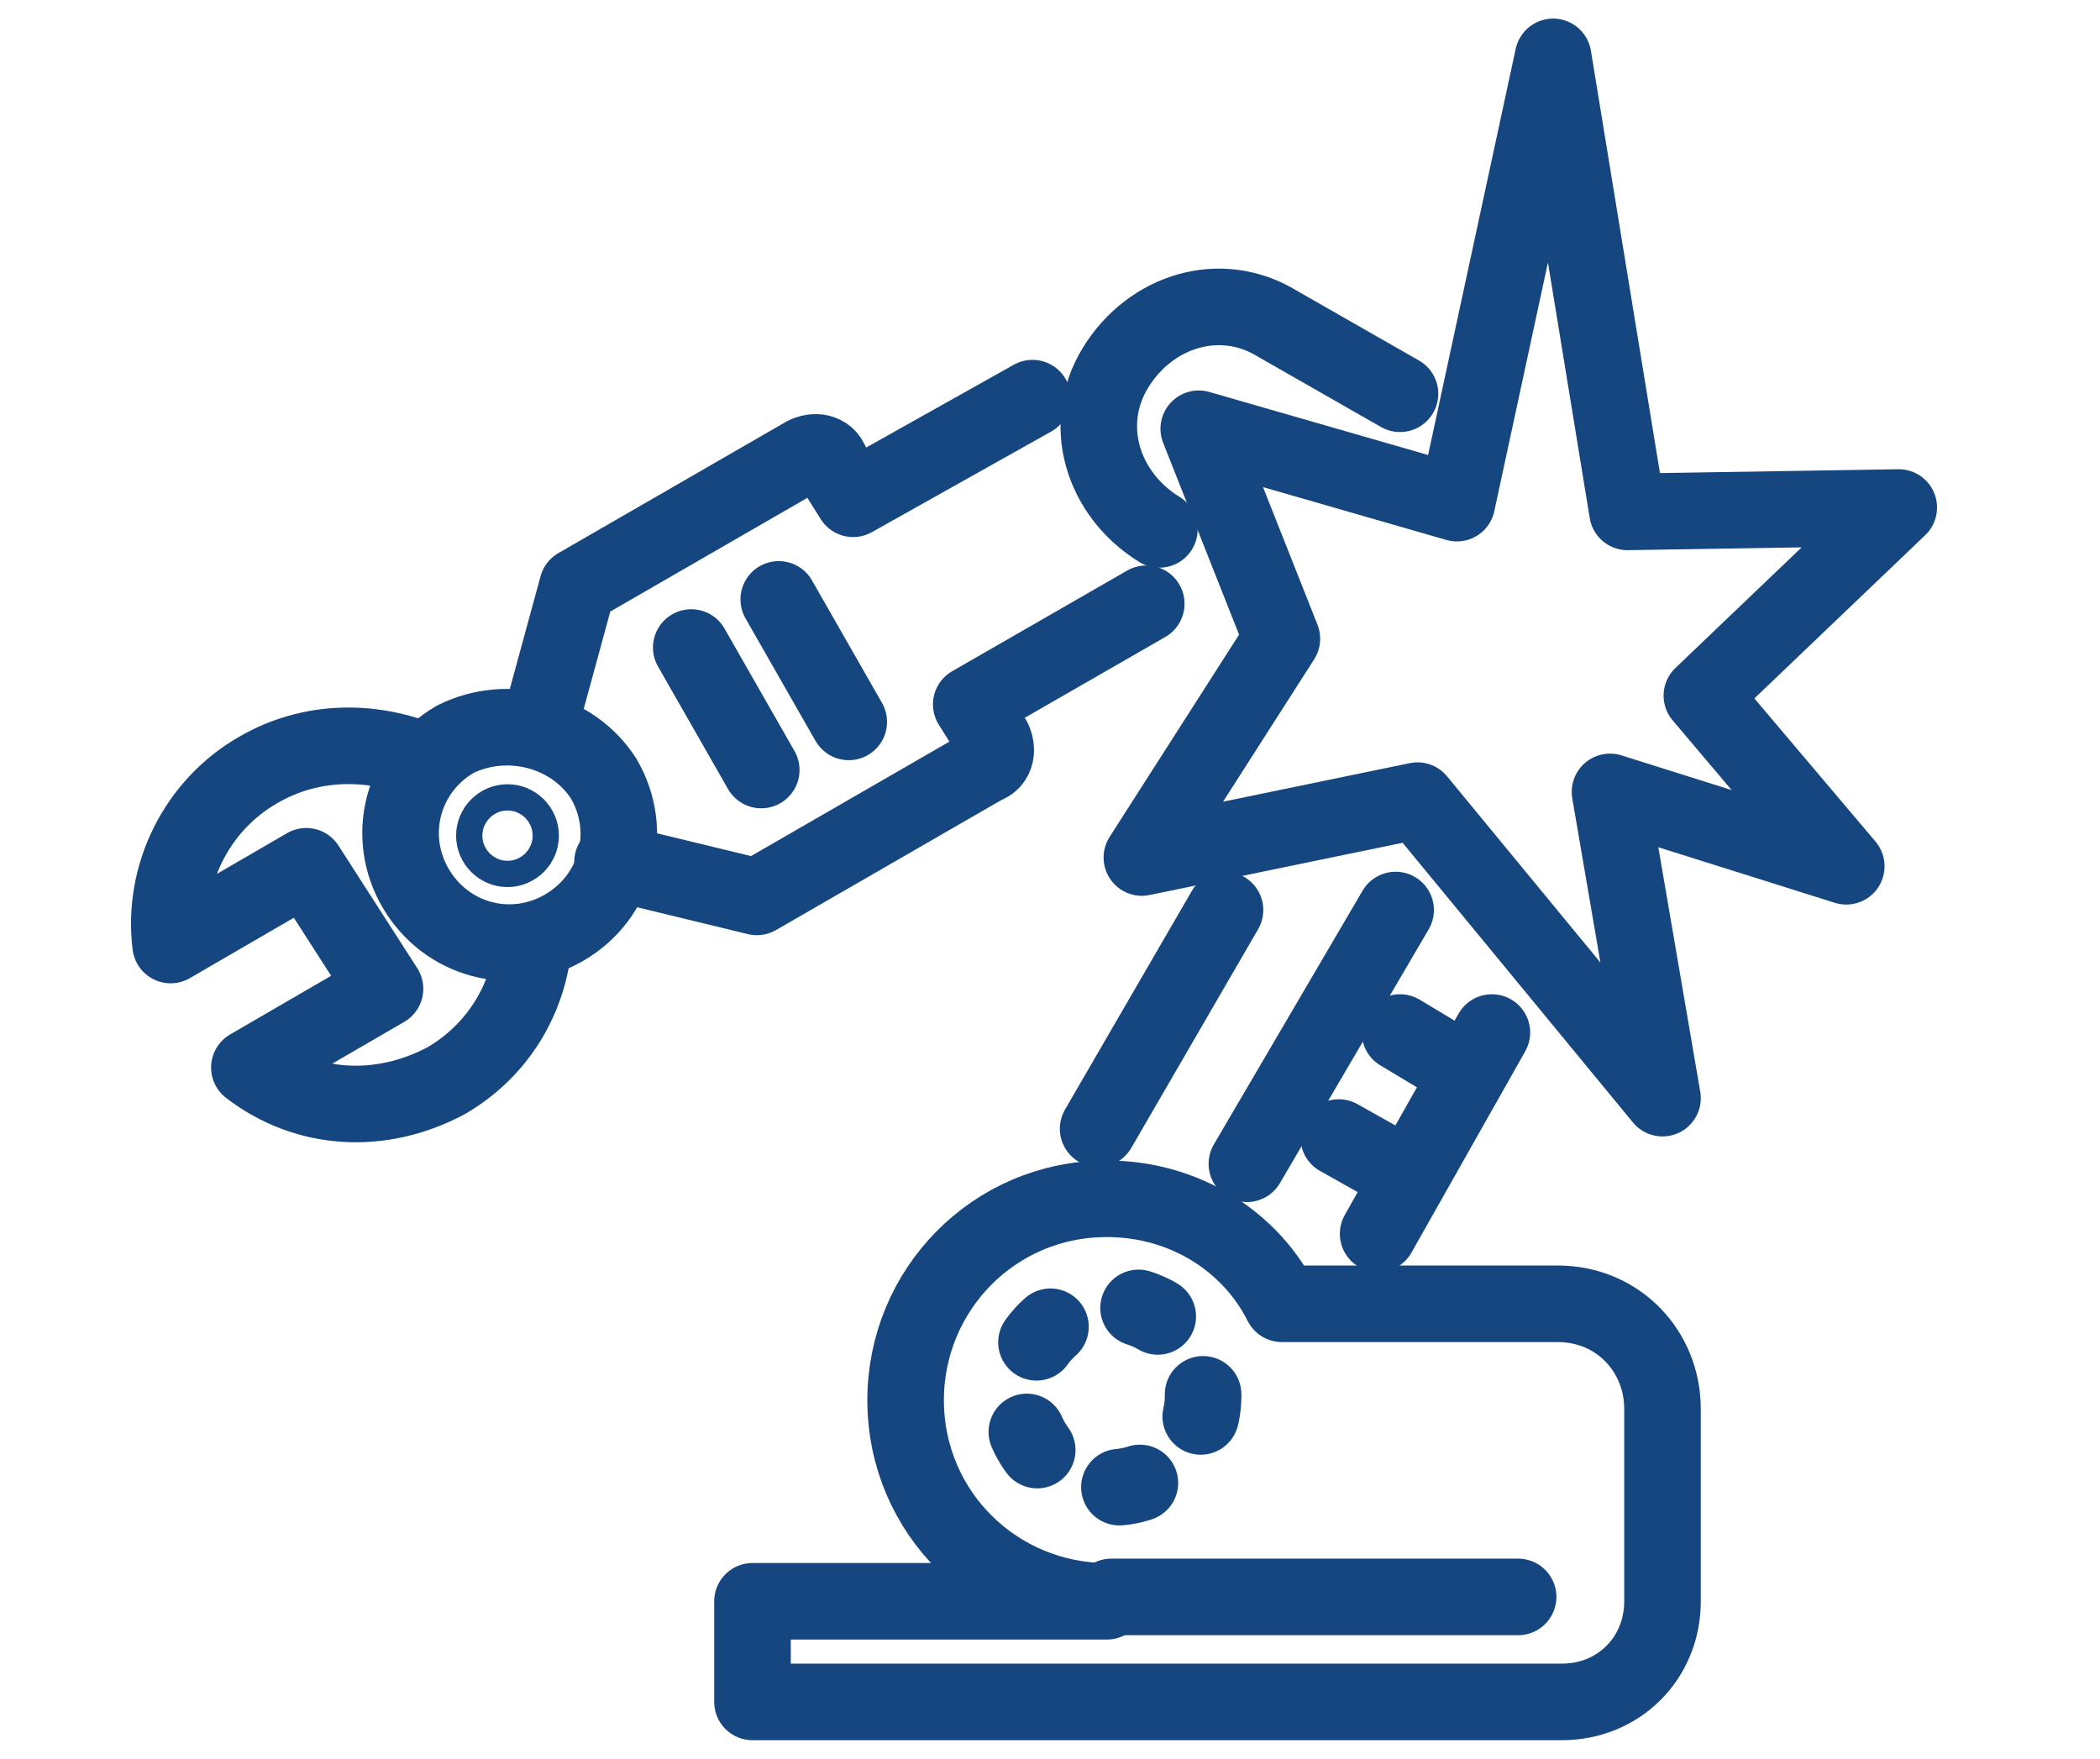 <svg enable-background="new 0 0 48 40.2" viewBox="0 0 48 40.2" xmlns="http://www.w3.org/2000/svg"><g fill="none" stroke="#164680" stroke-linecap="round" stroke-linejoin="round" stroke-width="1.75"><g stroke-miterlimit="10"><path d="m34.1 23.6-2.6 4.6"/><path d="m26.5 12.1c-1.3-.8-1.8-2.4-1-3.7s2.4-1.8 3.7-1l2.8 1.6"/><path d="m25.1 25.8 2.9-5"/><path d="m38 32.2v4.4c0 1.3-1 2.3-2.3 2.3h-18.5v-2.3h8.1c-2.5 0-4.6-2-4.6-4.6 0-2.5 2-4.6 4.6-4.6 1.8 0 3.3 1 4 2.4h6.3c1.4 0 2.4 1.1 2.4 2.4z"/><path d="m12.2 21.5c-.1 1.3-.8 2.5-2 3.2-1.5.8-3.2.7-4.5-.3l3.1-1.8-1.8-2.8-3.1 1.8c-.2-1.6.6-3.2 2-4 1.2-.7 2.6-.7 3.8-.2"/><path d="m12.3 16.7.9-3.3 5.2-3c.2-.1.5-.1.6.2l.5.8 4.1-2.3"/><path d="m26.2 13.8-4 2.3.5.8c.1.2.1.5-.2.6l-5.2 3-3.3-.8"/><path d="m15.8 14.8 1.6 2.8"/><path d="m17.8 13.7 1.6 2.8"/><path d="m13.8 17.8c.7 1.2.3 2.7-.9 3.4s-2.7.3-3.4-.9-.3-2.7.9-3.4c1.2-.6 2.7-.2 3.4.9z"/><circle cx="11.6" cy="19.1" r=".3"/><path d="m33.5 24.5-1.5-.9"/><path d="m32.2 26.9-1.6-.9"/><path d="m28.5 26.6 3.4-5.8"/><path d="m25.4 36.5h9.3"/></g><circle cx="25.4" cy="31.9" r="2.1" stroke-dasharray=".479 2.154"/><path d="m32.4 18.3-6.3 1.3 3.2-5-1.9-4.8 5.9 1.7 2.2-10.2 1.7 10.4 6.2-.1-4.5 4.3 3.3 3.9-5.4-1.7 1.2 7z" stroke-miterlimit="10"/></g></svg>